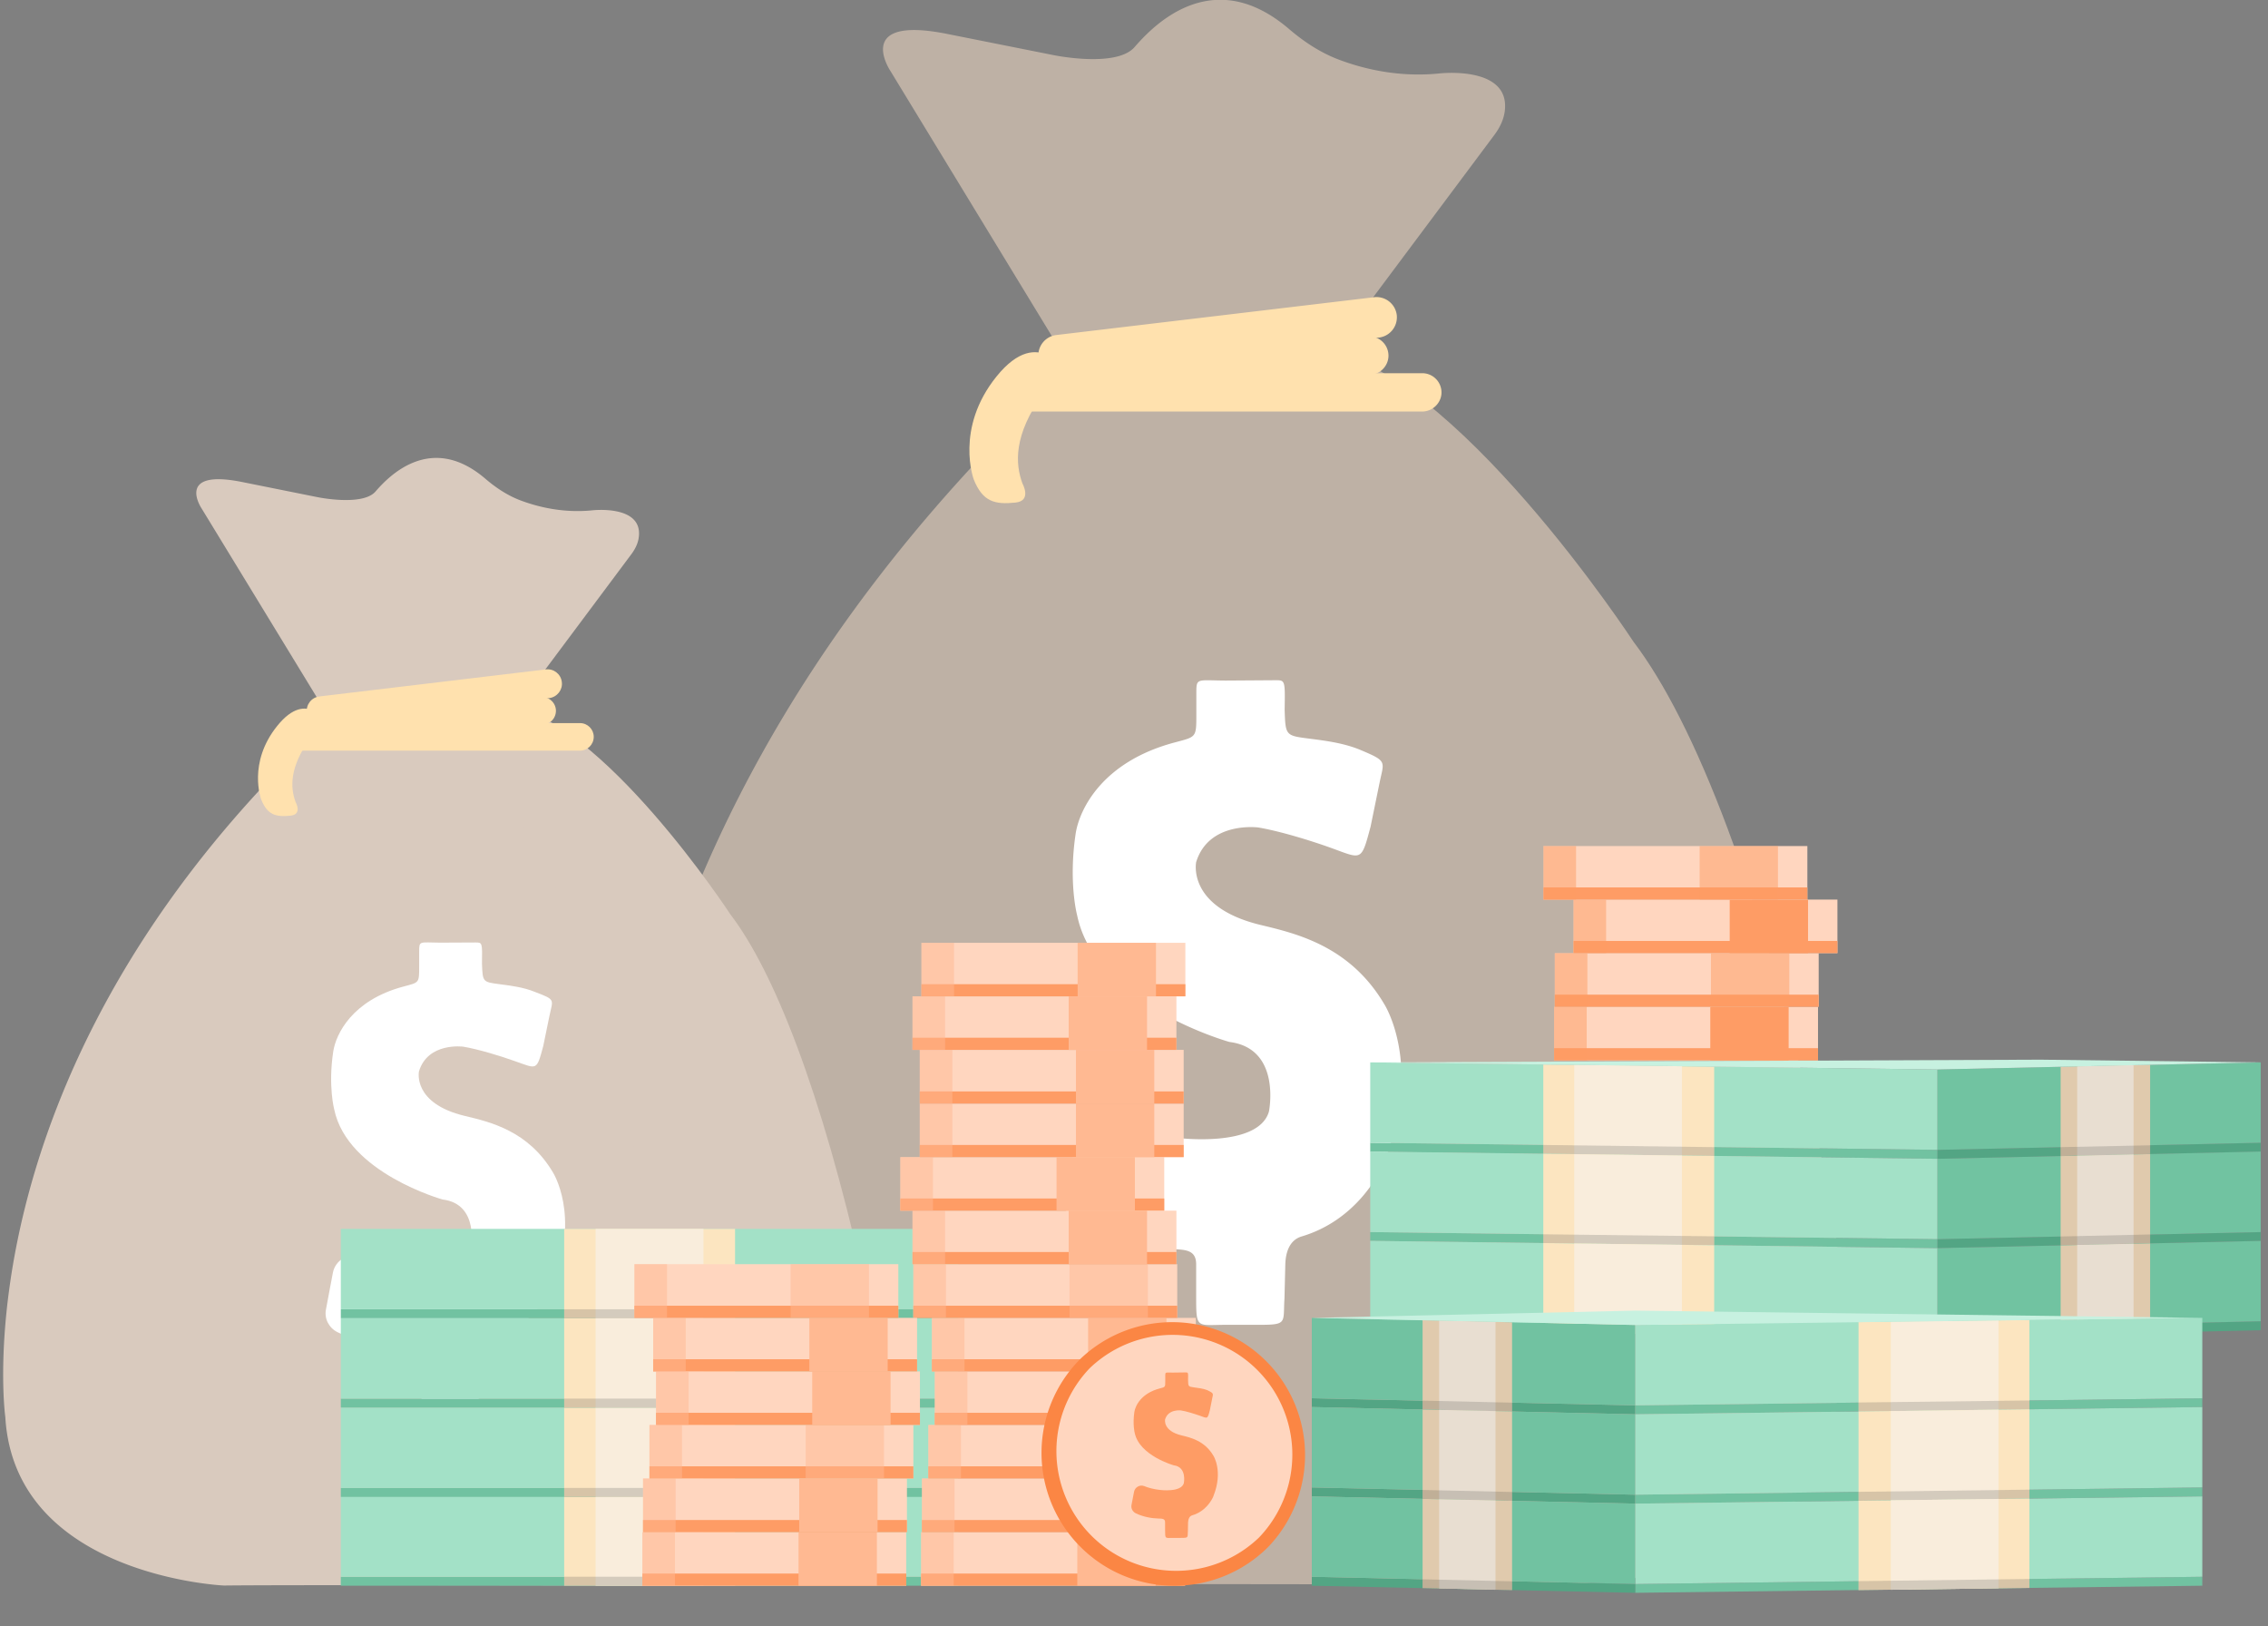 <svg xmlns="http://www.w3.org/2000/svg" xmlns:xlink="http://www.w3.org/1999/xlink" width="265" height="190" fill="none"><rect width="100%" height="100%" fill="#808080" stroke="none"/><style><![CDATA[.B{opacity:.5}.C{fill:#ffd6bf}.D{fill:#fe9c65}.E{fill:#ffb992}.F{opacity:.2}.G{fill:#444}.H{fill:#71c2a1}.I{fill:#a3e1c7}.J{fill:#fce5c0}.K{fill:#f9eddc}.L{fill:#53a584}.M{fill:#e0caad}.N{fill:#e8ded1}.O{fill:#ffe1ae}.P{fill:#71c3a1}.Q{fill:#f7a616}]]></style><g fill="#beb1a5"><path d="M160.222 47.584s20.951 12.863 33.005 33.636c2.288 3.926 4.044 8.148 5.464 12.468 3.334 10.259 11.58 35.885 13.415 44.467 3.078 14.421 10.022 47.071-32.551 46.972-67.529-.158-71.849 0-71.849 0s-34.386-1.539-35.925-27.639c0 0-7.674-54.646 48.511-109.904l3.393-4.36a2.14 2.14 0 0 0 .139-2.446L104.036 8.286s-4.419-6.569 6.747-4.301l12.271 2.446s7.359 1.539 9.509-.927c2.032-2.328 8.996-9.844 18.031-2.131 1.776 1.519 3.749 2.821 5.939 3.63 2.86 1.065 6.924 2.052 11.639 1.578 0 0 8.286-.967 7.654 4.36-.118 1.026-.591 1.973-1.203 2.801l-17.814 23.851-1.105 1.736c-1.302 2.052-.276 4.794 2.052 5.504l2.466.75z"/><path d="M148.168 48.59s18.031 18.485 25.488 58.237l7.458 35.747s7.181 30.638-13.356 32.67c-21.523 2.13-10.081 9.844-7.576 9.844l9.963.039c26.297.178 54.133.967 42.533-50.582-6.904-30.638-14.677-50.188-21.819-59.579 0 0-21.05-32.196-36.891-34.346s-11.482 3.985-11.482 3.985l5.682 3.985z"/></g><path d="M90.326 146.737s-3.61 11.915 10.258 15.308c0 0-4.32 1.618-7.753.158s-7.733-3.847-6.944-11.363c0-.02.099-3.61 4.439-4.103z" fill="#af945d"/><path d="M119.464 56.481s1.144 2.032-.809 2.229c-2.427.256-3.827-.099-4.873-2.683 0 0-2.249-5.958 2.644-12.034 5.089-6.313 8.325-.158 8.325-.158s-1.776.631-2.802 2.052c-3.59 4.971-3.314 8.325-2.485 10.594z" class="O"/><path d="M161.169 91.558l-1.026 5.011c-1.105 4.142-1.006 3.787-4.617 2.486-2.466-.888-6.036-1.973-8.502-2.387 0 0-5.781-.769-7.26 4.044 0 0-1.125 5.248 7.516 7.339 4.182 1.006 10.436 2.446 14.461 9.253 0 0 4.498 6.964.059 18.228-.059.158-.099.296-.158.454-.533 1.223-3.255 6.589-9.568 8.463-1.381.415-1.854 1.815-1.894 3.255l-.098 3.985c-.198 3.098.512 3.098-3.926 3.078h-2.96c-3.432.02-3.432.513-3.432-3.433v-3.63c0-1.815-1.421-1.716-3.236-1.795-2.643-.118-6.53-.611-10.159-2.367a3.43 3.43 0 0 1-1.914-3.749l1.144-6.036c.395-2.111 2.624-3.374 4.616-2.585 1.855.75 4.341 1.48 7.3 1.756 0 0 9.509 1.223 10.752-3.077 0 0 1.499-7.359-4.617-8.128 0 0-15.644-4.341-17.794-14.796 0 0-1.026-3.788-.178-9.509.434-2.88 3.117-8.424 11.541-10.673 2.565-.691 2.565-.533 2.565-3.314v-2.387c0-1.894 0-1.558 3.432-1.539l5.82-.039c1.124 0 1.124 0 1.065 3.452.099 3.018.099 3.018 2.9 3.373 1.657.217 3.867.474 5.82 1.263 3.393 1.42 2.88 1.322 2.348 4.005z" fill="#fff"/><g class="O"><path d="M161.129 39.436l-37.148 4.419a2.39 2.39 0 0 1-2.643-2.071 2.39 2.39 0 0 1 2.071-2.644l37.148-4.419a2.39 2.39 0 0 1 2.644 2.071 2.39 2.39 0 0 1-2.072 2.644z"/><path d="M166.18 48.077h-46.263c-.059 0-.098-.039-.098-.099v-4.281c0-.059.039-.099.098-.099h46.263a2.25 2.25 0 0 1 2.249 2.249c0 1.203-1.026 2.229-2.249 2.229z"/><path d="M159.985 43.796h-37.582c-.059 0-.098-.04-.098-.099v-2.012c0-1.302 1.065-2.387 2.387-2.387h35.293a2.25 2.25 0 0 1 2.249 2.249c0 1.223-1.026 2.249-2.249 2.249z"/></g><g fill="#d9cabe"><path d="M63.535 87.356s14.895 9.154 23.496 23.93c1.618 2.801 2.88 5.8 3.886 8.877 2.387 7.299 8.246 25.528 9.549 31.644 2.189 10.278 7.141 33.498-23.161 33.419-48.057-.099-51.115 0-51.115 0S1.727 184.141.622 165.557c0 0-5.465-38.884 34.524-78.221l2.407-3.097c.395-.493.434-1.184.099-1.736L23.546 59.381s-3.137-4.675 4.814-3.058l8.74 1.756s5.248 1.085 6.767-.651c1.44-1.657 6.392-7.003 12.823-1.519 1.263 1.085 2.663 2.012 4.222 2.584 2.032.75 4.932 1.46 8.286 1.125 0 0 5.899-.691 5.445 3.097-.079.73-.414 1.401-.848 1.993L61.128 81.674l-.789 1.243a2.62 2.62 0 0 0 1.46 3.906l1.736.533z"/><path d="M54.973 88.066s12.823 13.158 18.13 41.448l5.307 25.429s5.11 21.8-9.509 23.24c-15.309 1.519-7.181 7.003-5.386 7.003l7.082.02c18.702.119 38.528.691 30.262-36.003-4.912-21.8-10.436-35.728-15.526-42.396 0 0-14.974-22.904-26.258-24.443s-8.167 2.821-8.167 2.821l4.064 2.88z"/></g><path d="M34.535 93.688s.829 1.44-.572 1.598c-1.716.177-2.722-.059-3.452-1.914 0 0-1.598-4.242 1.874-8.562 3.61-4.498 5.918-.118 5.918-.118s-1.263.454-1.992 1.46c-2.565 3.531-2.367 5.918-1.776 7.536z" class="O"/><path d="M64.206 118.644l-.73 3.551c-.789 2.94-.71 2.683-3.295 1.776-1.756-.632-4.301-1.401-6.056-1.697 0 0-4.123-.552-5.169 2.88 0 0-.809 3.729 5.346 5.209 2.979.71 7.418 1.736 10.298 6.589 0 0 3.196 4.951.039 12.961-.039.099-.079.217-.118.316-.395.868-2.308 4.695-6.806 6.017-.986.296-1.322 1.282-1.342 2.328l-.079 2.84c-.138 2.21.355 2.21-2.801 2.19h-2.071c-2.427.02-2.427.355-2.427-2.426v-2.585c0-1.302-1.006-1.223-2.308-1.282-1.894-.079-4.656-.434-7.24-1.677-1.006-.493-1.578-1.578-1.361-2.663l.809-4.281c.276-1.499 1.874-2.407 3.275-1.835 1.322.533 3.097 1.065 5.188 1.243 0 0 6.767.868 7.655-2.19 0 0 1.065-5.247-3.295-5.78 0 0-11.127-3.097-12.665-10.515 0 0-.73-2.703-.118-6.767.316-2.051 2.21-5.997 8.207-7.595 1.835-.493 1.835-.375 1.835-2.348v-1.696c0-1.342 0-1.105 2.427-1.085l4.143-.02c.809 0 .809 0 .769 2.466.079 2.15.079 2.15 2.052 2.407 1.184.158 2.762.335 4.143.907 2.446.927 2.091.849 1.697 2.762z" fill="#fff"/><g class="O"><path d="M64.166 81.556l-26.436 3.157c-.927.118-1.776-.552-1.874-1.48-.118-.927.552-1.775 1.48-1.874l26.436-3.156c.927-.118 1.776.552 1.874 1.48.118.907-.552 1.756-1.48 1.874z"/><path d="M67.777 87.691H34.851c-.039 0-.079-.04-.079-.079v-3.058c0-.04.039-.079.079-.079h32.926c.888 0 1.598.73 1.598 1.598 0 .907-.73 1.618-1.598 1.618z"/><path d="M63.357 84.653H36.626c-.039 0-.079-.039-.079-.079v-1.44a1.71 1.71 0 0 1 1.697-1.697h25.114c.888 0 1.598.73 1.598 1.598 0 .888-.71 1.618-1.598 1.618z"/></g><path d="M226.389 135.373l-66.286-.828v-1.046l66.286.829v1.045z" class="H"/><path d="M226.389 134.328l-66.286-.829v-9.39l66.286.828v9.391z" class="I"/><path d="M200.289 135.058l-19.965-.257v-10.436l19.965.257v10.436z" class="J"/><path d="M196.521 135.018l-12.586-.177v-10.436l12.586.157v10.456z" class="K"/><path d="M180.324 134.801l19.965.257v-1.046l-19.965-.256v1.045z" class="F G"/><path d="M264.149 134.545l-37.76.828v-1.045l37.76-.829v1.046z" class="L"/><path d="M264.149 133.499l-37.76.829v-9.391l37.76-.828v9.39z" class="P"/><path d="M251.227 134.821l-10.456.237v-10.436l10.456-.237v10.436z" class="M"/><path d="M249.293 134.86l-6.589.158v-10.436l6.589-.158v10.436z" class="N"/><path d="M240.771 135.058l10.456-.237v-1.026l-10.456.217v1.046z" class="F G"/><path d="M226.389 145.809l-66.286-.848v-1.026l66.286.829v1.045z" class="H"/><path d="M226.389 144.764l-66.286-.829v-9.41l66.286.848v9.391z" class="I"/><path d="M200.289 145.494l-19.965-.277v-10.436l19.965.257v10.456z" class="J"/><path d="M196.521 145.434l-12.586-.157v-10.436l12.586.157v10.436z" class="K"/><path d="M180.324 145.217l19.965.277v-1.066l-19.965-.236v1.025z" class="F G"/><path d="M264.149 144.961l-37.76.848v-1.045l37.76-.829v1.026z" class="L"/><path d="M264.149 143.935l-37.76.829v-9.391l37.76-.848v9.41z" class="P"/><path d="M251.227 145.257l-10.456.237v-10.436l10.456-.237v10.436z" class="M"/><path d="M249.293 145.277l-6.589.158v-10.417l6.589-.158v10.417z" class="N"/><path d="M240.771 145.494l10.456-.237v-1.046l-10.456.237v1.046z" class="F G"/><path d="M226.389 156.246l-66.286-.849v-1.045l66.286.848v1.046z" fill="#84a04d"/><path d="M226.389 155.2l-66.286-.848v-9.391l66.286.848v9.391z" class="I"/><path d="M200.289 155.91l-19.965-.256v-10.436l19.965.256v10.436z" class="J"/><path d="M196.521 155.871l-12.586-.158v-10.436l12.586.158v10.436z" class="K"/><path d="M180.324 155.654l19.965.256v-1.045l-19.965-.257v1.046z" class="F G"/><path d="M264.149 155.397l-37.76.849V155.2l37.76-.848v1.045z" class="L"/><path d="M264.149 154.352l-37.76.848v-9.391l37.76-.848v9.391z" class="P"/><path d="M251.227 155.693l-10.456.217v-10.416l10.456-.237v10.436z" class="M"/><path d="M249.293 155.713l-6.589.158v-10.436l6.589-.138v10.416z" class="N"/><path d="M240.771 155.91l10.456-.217v-1.045l-10.456.236v1.026z" class="F G"/><path d="M160.103 124.109l66.286.828 37.76-.828-25.706-.316-78.34.316z" fill="#c7f1e0"/><path d="M191.057 165.222l66.266-.848v-1.026l-66.266.828v1.046z" class="H"/><path d="M191.057 164.176l66.266-.828v-9.391l-66.266.829v9.39z" class="I"/><path d="M217.157 164.906l19.964-.276v-10.436l-19.964.257v10.455z" class="J"/><path d="M220.925 164.847l12.586-.158v-10.436l-12.586.158v10.436z" class="K"/><path d="M237.121 164.63l-19.964.276v-1.065l19.964-.237v1.026z" class="F G"/><path d="M153.277 164.374l37.78.848v-1.046l-37.78-.828v1.026z" class="L"/><path d="M153.277 163.348l37.78.828v-9.39l-37.78-.829v9.391z" class="H"/><path d="M166.219 164.669l10.456.237V154.47l-10.456-.237v10.436z" class="M"/><path d="M168.152 164.709l6.589.158v-10.436l-6.589-.158v10.436z" class="N"/><path d="M176.675 164.906l-10.456-.236v-1.046l10.456.237v1.045z" class="F G"/><path d="M191.057 175.658l66.266-.848v-1.046l-66.266.848v1.046z" class="H"/><path d="M191.057 174.612l66.266-.848v-9.39l-66.266.848v9.39z" class="I"/><path d="M217.157 175.322l19.964-.256V164.63l-19.964.256v10.436z" class="J"/><path d="M220.925 175.283l12.586-.177v-10.417l-12.586.158v10.436z" class="K"/><path d="M237.121 175.066l-19.964.257v-1.046l19.964-.256v1.045z" class="F G"/><path d="M153.277 174.81l37.78.848v-1.046l-37.78-.848v1.046z" class="L"/><path d="M153.277 173.764l37.78.848v-9.39l-37.78-.848v9.39z" class="H"/><path d="M166.219 175.106l10.456.217v-10.437l-10.456-.217v10.437z" class="M"/><path d="M168.152 175.125l6.589.158v-10.436l-6.589-.138v10.416z" class="N"/><path d="M176.675 175.323l-10.456-.217v-1.046l10.456.237v1.026z" class="F G"/><path d="M191.057 186.075l66.266-.829V184.2l-66.266.849v1.026z" class="H"/><path d="M191.057 185.049l66.266-.849v-9.39l-66.266.848v9.391z" class="I"/><path d="M217.157 185.759l19.964-.257v-10.436l-19.964.257v10.436z" class="J"/><path d="M220.925 185.719l12.586-.177v-10.436l-12.586.158v10.455z" class="K"/><path d="M237.121 185.502l-19.964.257v-1.046l19.964-.256v1.045z" class="F G"/><path d="M153.277 185.246l37.78.829v-1.026l-37.78-.849v1.046z" class="L"/><path d="M153.277 184.2l37.78.849v-9.391l-37.78-.848v9.39z" class="H"/><path d="M166.219 185.522l10.456.237v-10.436l-10.456-.217v10.416z" class="M"/><path d="M168.152 185.562l6.589.157v-10.436l-6.589-.138v10.417z" class="N"/><path d="M176.675 185.759l-10.456-.237v-1.026l10.456.237v1.026z" class="F G"/><path d="M257.323 153.957l-66.266.829-37.78-.829 37.78-.848 66.266.848z" fill="#c7f1e0"/><path d="M111.967 184.2H39.822v1.046h72.145V184.2z" class="H"/><path d="M111.967 174.81H39.822v9.39h72.145v-9.39z" class="I"/><path d="M85.887 174.81H65.922v10.436h19.965V174.81z" class="J"/><path d="M82.198 174.81H69.591v10.436h12.606V174.81z" class="K"/><path d="M85.887 184.2H65.922v1.046h19.965V184.2z" class="F G"/><path d="M111.967 173.823H39.822v1.046h72.145v-1.046z" class="H"/><path d="M111.967 164.433H39.822v9.39h72.145v-9.39z" class="I"/><path d="M85.887 164.433H65.922v10.436h19.965v-10.436z" class="J"/><path d="M82.198 164.433H69.591v10.436h12.606v-10.436z" class="K"/><path d="M85.887 173.823H65.922v1.046h19.965v-1.046z" class="F G"/><path d="M111.967 163.387H39.822v1.046h72.145v-1.046z" class="H"/><path d="M111.967 153.997H39.822v9.39h72.145v-9.39z" class="I"/><path d="M85.887 153.997H65.922v10.436h19.965v-10.436z" class="J"/><path d="M82.198 153.997H69.591v10.436h12.606v-10.436z" class="K"/><path d="M85.887 163.387H65.922v1.046h19.965v-1.046z" class="F G"/><path d="M111.967 152.951H39.822v1.046h72.145v-1.046z" class="H"/><path d="M111.967 143.561H39.822v9.39h72.145v-9.39z" class="I"/><path d="M85.887 143.561H65.922v10.436h19.965v-10.436z" class="J"/><path d="M82.198 143.561H69.591v10.436h12.606v-10.436z" class="K"/><path d="M85.887 152.951H65.922v1.046h19.965v-1.046z" class="F G"/><use xlink:href="#B" class="C"/><path d="M138.462 183.825h-30.835v1.421h30.835v-1.421z" class="D"/><g class="E"><use xlink:href="#C" class="B"/><path d="M111.434 178.992h-3.807v6.254h3.807v-6.254z" class="B"/></g><path d="M138.56 172.719h-30.834v6.253h30.834v-6.253z" class="C"/><path d="M138.56 177.572h-30.834v1.42h30.834v-1.42z" class="D"/><path d="M135.128 172.719h-9.154v6.253h9.154v-6.253z" class="B Q"/><path d="M111.533 172.719h-3.807v6.253h3.807v-6.253z" class="B E"/><path d="M139.31 166.465h-30.835v6.253h30.835v-6.253z" class="C"/><path d="M139.31 171.298h-30.835v1.42h30.835v-1.42z" class="D"/><path d="M135.877 166.465h-9.153v6.253h9.153v-6.253z" class="B Q"/><path d="M112.283 166.465h-3.808v6.253h3.808v-6.253z" class="B E"/><use xlink:href="#B" x="1.598" y="-18.781" class="C"/><path d="M140.06 165.044h-30.835v1.421h30.835v-1.421z" class="D"/><use xlink:href="#C" x="1.598" y="-18.781" class="B Q"/><path d="M113.032 160.211h-3.807v6.254h3.807v-6.254z" class="B E"/><path d="M139.724 153.957H108.89v6.254h30.834v-6.254z" class="C"/><path d="M139.724 158.79H108.89v1.421h30.834v-1.421z" class="D"/><g class="E"><use xlink:href="#C" x="1.263" y="-25.035" class="B"/><path d="M112.697 153.957h-3.807v6.254h3.807v-6.254z" class="B"/></g><path d="M137.554 147.684h-30.835v6.253h30.835v-6.253z" class="C"/><path d="M137.554 152.537h-30.835v1.42h30.835v-1.42z" class="D"/><g class="E"><path d="M134.122 147.684h-9.154v6.253h9.154v-6.253zm-23.595 0h-3.808v6.253h3.808v-6.253z" class="B"/></g><use xlink:href="#B" x="-1.006" y="-37.562" class="C"/><path d="M137.456 146.263h-30.835v1.421h30.835v-1.421z" class="D"/><g class="E"><use xlink:href="#C" x="-1.006" y="-37.562" class="B"/><path d="M110.428 141.43h-3.807v6.254h3.807v-6.254z" class="B"/></g><path d="M136.035 135.176H105.2v6.254h30.835v-6.254z" class="C"/><path d="M136.035 140.009H105.2v1.421h30.835v-1.421z" class="D"/><g class="E"><use xlink:href="#C" x="-2.426" y="-43.816" class="B"/><path d="M109.008 135.176H105.2v6.254h3.808v-6.254z" class="B"/></g><use xlink:href="#B" x="-0.158" y="-50.07" class="C"/><path d="M138.304 133.756h-30.835v1.42h30.835v-1.42z" class="D"/><g class="E"><use xlink:href="#C" x="-0.158" y="-50.07" class="B"/><path d="M111.277 128.922h-3.808v6.254h3.808v-6.254z" class="B"/></g><use xlink:href="#B" x="-0.158" y="-56.343" class="C"/><path d="M138.304 127.502h-30.835v1.42h30.835v-1.42z" class="D"/><g class="E"><use xlink:href="#C" x="-0.158" y="-56.343" class="B"/><path d="M111.277 122.649h-3.808v6.254h3.808v-6.254z" class="B"/></g><use xlink:href="#B" x="-1.006" y="-62.597" class="C"/><path d="M137.456 121.228h-30.835v1.421h30.835v-1.421z" class="D"/><g class="E"><use xlink:href="#C" x="-1.006" y="-62.597" class="B"/><path d="M110.428 116.395h-3.807v6.254h3.807v-6.254z" class="B"/></g><use xlink:href="#B" x="0.039" y="-68.851" class="C"/><path d="M138.501 114.975h-30.835v1.42h30.835v-1.42z" class="D"/><g class="E"><use xlink:href="#C" x="0.04" y="-68.851" class="B"/><path d="M111.474 110.141h-3.808v6.254h3.808v-6.254z" class="B"/></g><path d="M105.891 178.992H75.056v6.254h30.835v-6.254z" class="C"/><path d="M105.891 183.825H75.056v1.421h30.835v-1.421z" class="D"/><g class="E"><use xlink:href="#C" x="-32.571" class="B"/><path d="M78.864 178.992h-3.808v6.254h3.808v-6.254z" class="B"/></g><path d="M105.97 172.718H75.135v6.254h30.835v-6.254z" class="C"/><path d="M105.97 177.571H75.135v1.421h30.835v-1.421z" class="D"/><g class="E"><use xlink:href="#C" x="-32.492" y="-6.274" class="B"/><path d="M78.943 172.718h-3.807v6.254h3.807v-6.254z" class="B"/></g><path d="M106.719 166.465H75.885v6.253h30.834v-6.253z" class="C"/><path d="M106.719 171.298H75.885v1.42h30.834v-1.42z" class="D"/><g class="E"><path d="M103.287 166.465h-9.154v6.253h9.154v-6.253zm-23.595 0h-3.808v6.253h3.808v-6.253z" class="B"/></g><path d="M107.489 166.465H76.654v-6.254h30.835" class="C"/><path d="M107.489 165.044H76.654v1.421h30.835v-1.421z" class="D"/><g class="E"><use xlink:href="#C" x="-30.973" y="-18.781" class="B"/><path d="M80.462 160.211h-3.808v6.254h3.808v-6.254z" class="B"/></g><path d="M107.153 153.957H76.319v6.254h30.834v-6.254z" class="C"/><path d="M107.153 158.79H76.319v1.421h30.834v-1.421z" class="D"/><g class="E"><use xlink:href="#C" x="-31.308" y="-25.035" class="B"/><path d="M80.126 153.957h-3.807v6.254h3.807v-6.254z" class="B"/></g><path d="M104.964 147.684H74.129v6.253h30.835v-6.253z" class="C"/><path d="M104.964 152.537H74.129v1.42h30.835v-1.42z" class="D"/><g class="E"><path d="M101.531 147.684h-9.154v6.253h9.154v-6.253zm-23.595 0h-3.808v6.253h3.808v-6.253z" class="B"/></g><use xlink:href="#B" x="73.96" y="-61.374" class="C"/><g class="D"><path d="M212.422 122.451h-30.835v1.421h30.835v-1.421z"/><use xlink:href="#C" x="73.96" y="-61.374" class="B"/><path d="M185.395 117.618h-3.808v6.254h3.808v-6.254z" class="B"/></g><path d="M212.501 111.345h-30.835v6.253h30.835v-6.253z" class="C"/><g class="D"><path d="M212.501 116.198h-30.835v1.42h30.835v-1.42z"/><path d="M209.068 111.345h-9.154v6.253h9.154v-6.253zm-23.594 0h-3.808v6.253h3.808v-6.253z" class="B"/></g><use xlink:href="#B" x="76.229" y="-73.901" class="C"/><g class="D"><path d="M214.691 109.924h-30.835v1.421h30.835v-1.421z"/><use xlink:href="#C" x="76.229" y="-73.901" class="B"/><path d="M187.663 105.091h-3.807v6.254h3.807v-6.254z" class="B"/></g><path d="M211.179 105.091h-30.835v-6.254h30.835" class="C"/><g class="D"><path d="M211.179 103.671h-30.835v1.42h30.835v-1.42z"/><path d="M207.746 98.837h-9.153v6.254h9.153v-6.254zm-23.594 0h-3.808v6.254h3.808v-6.254z" class="B"/></g><path d="M148.196 180.703a15.53 15.53 0 0 0-21.957-21.956 15.53 15.53 0 0 0 0 21.956c6.063 6.064 15.894 6.064 21.957 0z" fill="#fb8644"/><path d="M147.108 179.615a13.99 13.99 0 0 0-19.781-19.78 13.99 13.99 0 0 0 19.781 19.78z" class="C"/><path d="M141.618 163.466l-.256 1.282c-.276 1.065-.257.967-1.184.631-.631-.217-1.558-.512-2.19-.611 0 0-1.479-.197-1.854 1.045 0 0-.296 1.342 1.933 1.875 1.065.256 2.683.631 3.709 2.367 0 0 1.164 1.795.02 4.676-.02.039-.02.078-.04.118-.138.316-.828 1.696-2.446 2.17-.355.099-.473.473-.493.829l-.02 1.025c-.059.79.138.79-1.006.79h-.769c-.888 0-.888.138-.888-.888v-.927c0-.474-.375-.434-.829-.454-.67-.02-1.677-.158-2.604-.612-.355-.177-.572-.572-.493-.966l.296-1.539c.099-.533.671-.868 1.184-.671.473.197 1.124.375 1.874.454 0 0 2.446.315 2.762-.789 0 0 .394-1.894-1.184-2.092 0 0-4.005-1.124-4.557-3.787 0 0-.257-.967-.04-2.447.119-.729.789-2.17 2.96-2.742.651-.177.651-.138.651-.848v-.612c0-.493 0-.394.887-.394l1.5-.02c.296 0 .296 0 .276.888.02.769.02.769.75.868.434.059.986.118 1.499.316.809.394.69.374.552 1.065z" class="D"/><defs ><path id="B" d="M138.462 178.992h-30.835v6.254h30.835v-6.254z"/><path id="C" d="M135.029 178.992h-9.154v6.254h9.154v-6.254z"/></defs></svg>